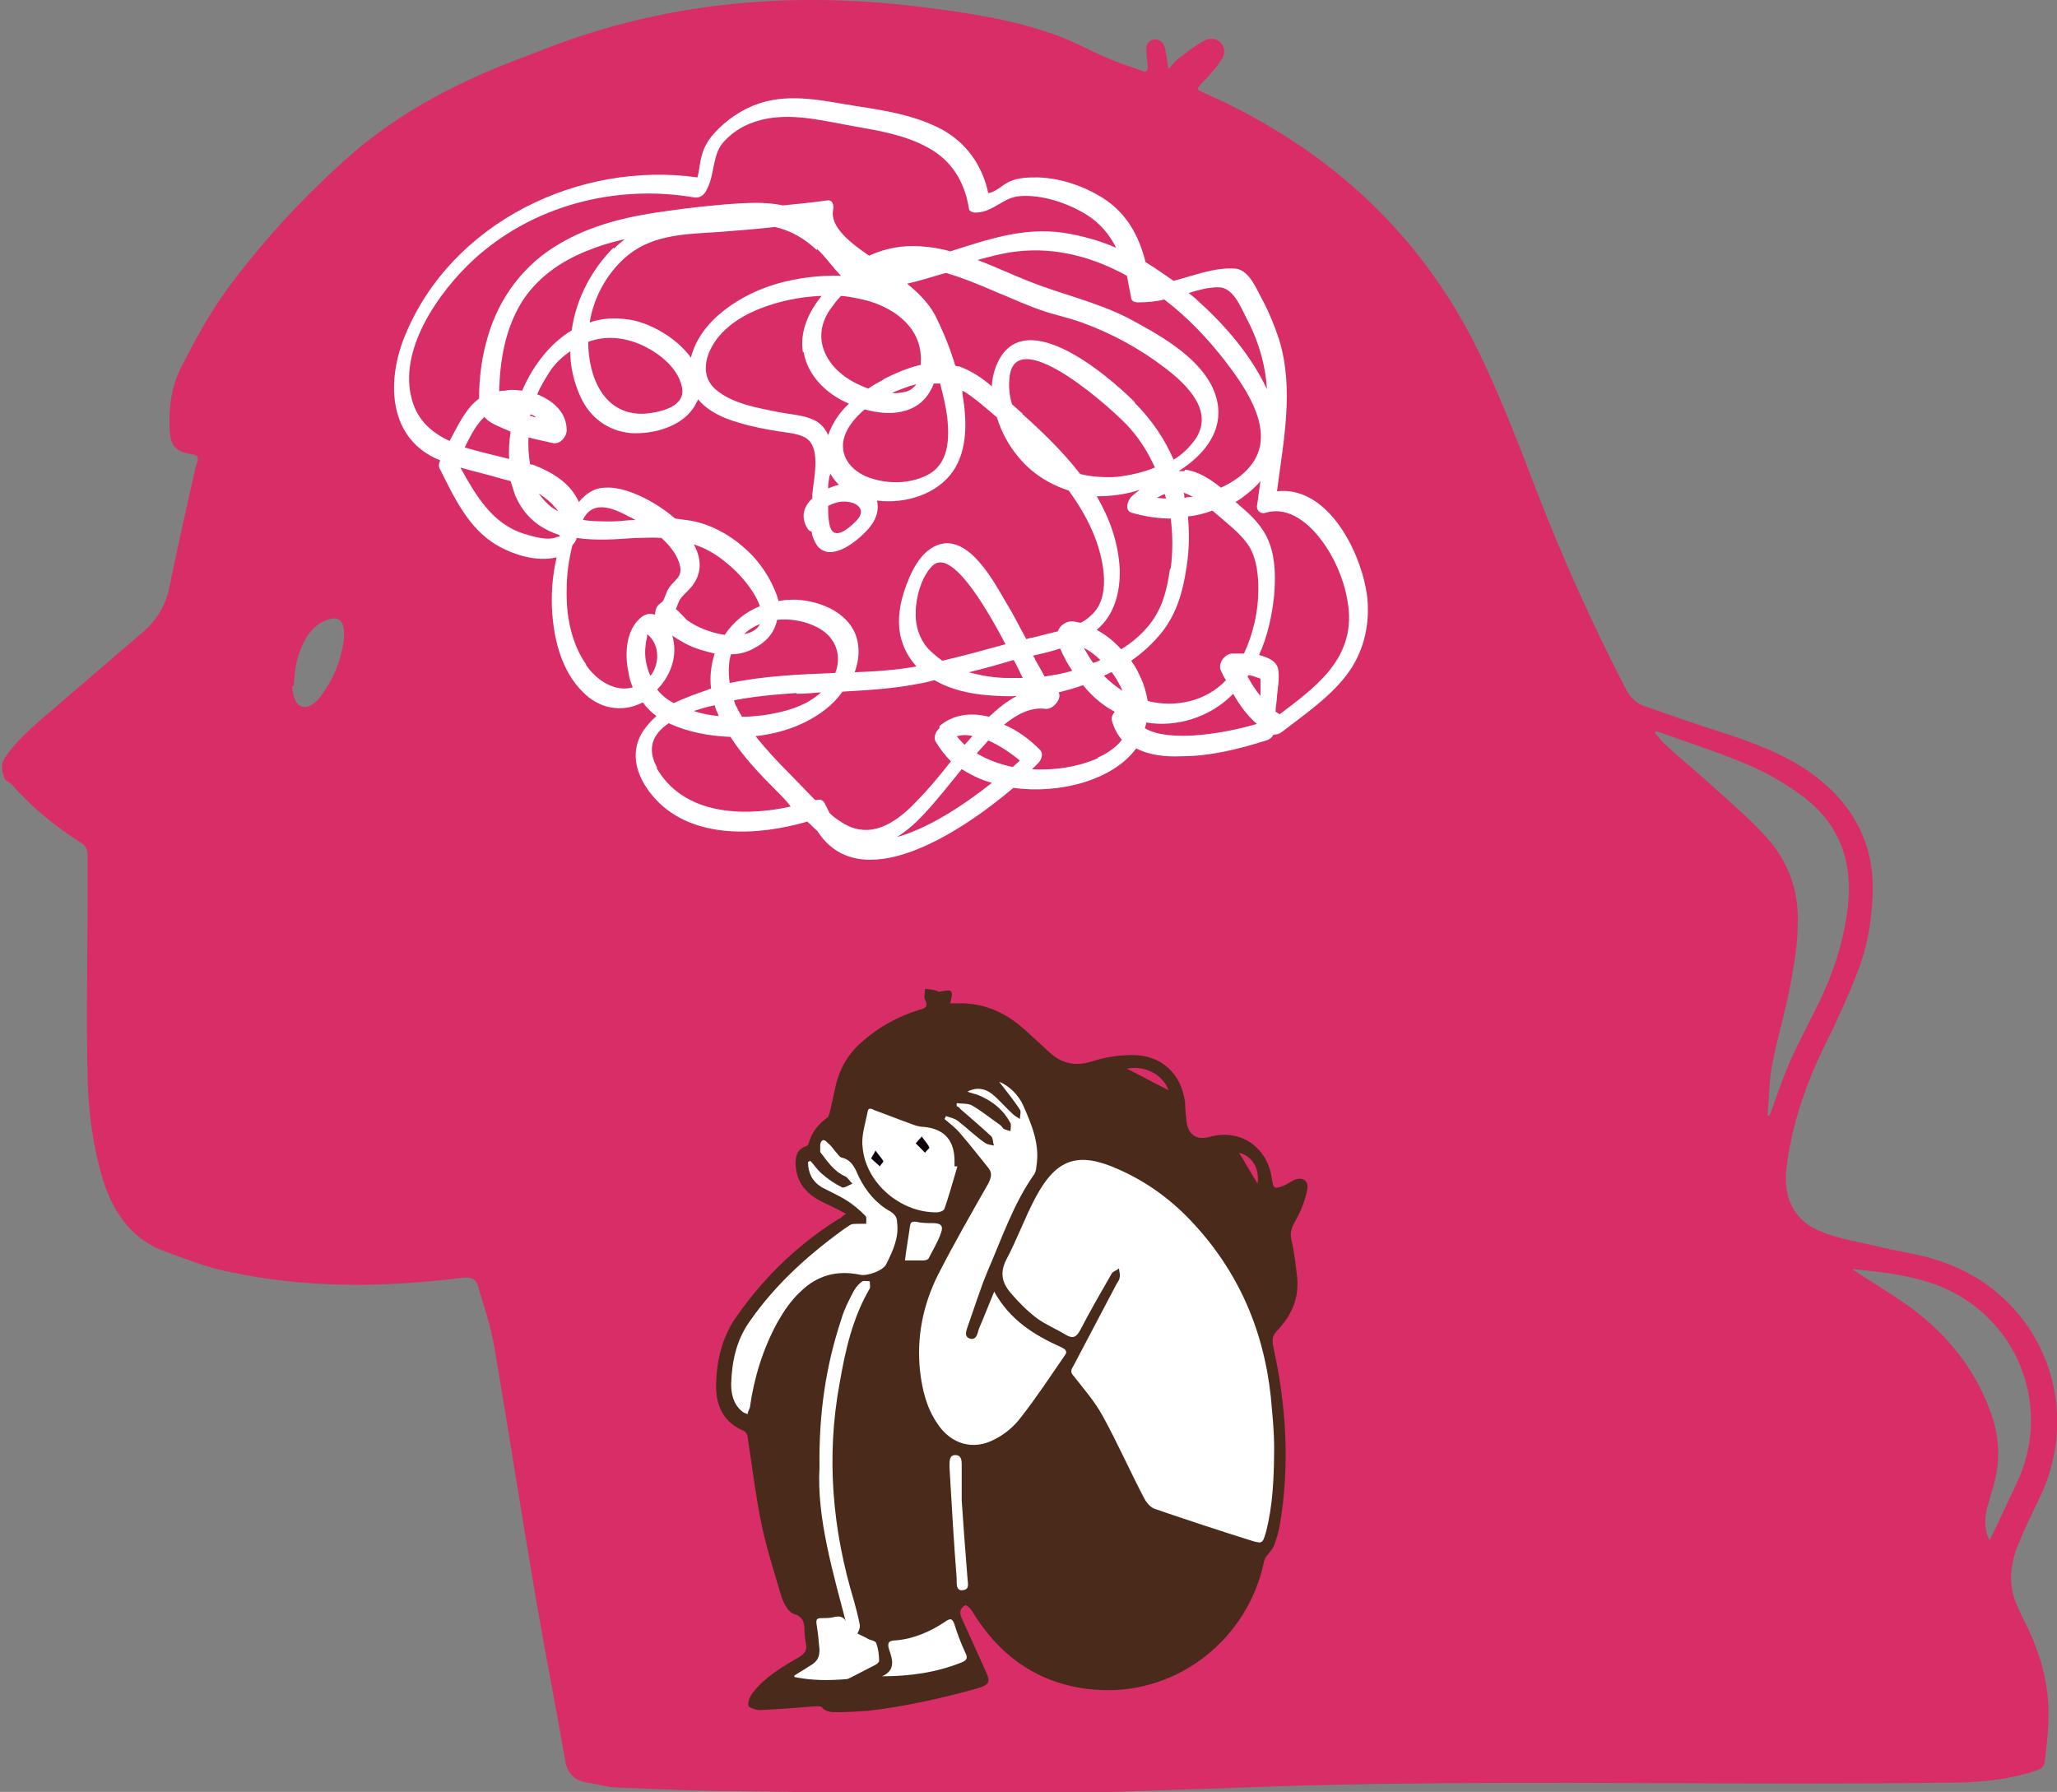 <?xml version="1.0" encoding="UTF-8"?>
<svg xmlns="http://www.w3.org/2000/svg" viewBox="0 0 286.4 249.5">
  <rect x="0" y="0" width="286.4" height="249.5" fill="#808080" stroke="none"/>
  <defs>
    <style>.d{fill:#12040e;}.e{fill:#fff;}.f{fill:#d82d67;}.g{fill:#4a2a1a;}</style>
  </defs>
  <g id="a"></g>
  <g id="b">
    <g id="c">
      <path class="f" d="M162.7,9.6c.5-.5,.8-1,1.2-1.3,1.2-.9,2.4-1.9,3.7-2.6,.7-.4,1.7-.5,2.4,.3,.7,.8,.5,1.7,0,2.4-.7,1.1-1.6,2.1-2.5,3-1,1.1-1,1,.3,1.6,17.5,7.8,30.8,20.1,38.9,37.7,2.7,5.8,5,11.8,7.3,17.8,3.6,9.3,7.7,18.4,12.3,27.3,.7,1.3,1.5,2.2,2.9,2.6,3.4,1.2,6.8,2.4,10.3,3.5,4.6,1.5,9.1,3.1,13,6,5.8,4.3,8.7,10.1,8.2,17.4-.2,3.4-.8,6.9-2.1,10.1-1.4,3.6-3,7.1-4.7,10.5-2.3,4.7-4,9.6-4.9,14.8-.1,.7-.2,1.4-.3,2.2-.4,4,1.2,7.2,4.9,8.6,2.7,1.1,5.7,1.5,8.5,2.2,2.5,.6,5,.9,7.4,1.7,14.2,4.3,20.9,19.7,14.5,33.1-1,2.1-2,4.1-2.9,6.3-1,2.4-1.5,5-.7,7.6,.4,1.2,1,2.4,1.6,3.6,2.1,4.2,3.4,8.7,3.2,13.5,0,1.9-.3,3.8-.5,5.7,0,.7-.5,1.1-1.1,1.3-3.6,1.2-7.2,1.6-10.9,1.7-29,.4-57.9-.3-86.9,.3-12.7,.3-25.3,.9-38,1.2-5.2,.1-10.3,0-15.5,0-9.9,0-19.7-.2-29.6-.3-5.5,0-11-.3-16.5-.5-1.5,0-3-.5-4.5-.7-1.7-.3-2.7-1.3-3-3-1.3-7.6-2.8-15.1-4.1-22.7-2-11.7-3.8-23.4-5.8-35.1-.5-2.8-1.4-5.5-2.2-8.2-.3-1.2-1-1.4-2.2-1.3-11,1.4-22,1.5-32.9-.9-2.9-.6-5.6-1.7-8.4-2.7-4.5-1.6-7.1-5.1-8.6-9.5-1.5-4.8-2.2-9.8-2.3-14.8-.2-8.4,0-16.7,0-25.1,0-2,0-4,0-6,0-.5-.3-1.2-.7-1.4-3.6-2.3-6.9-4.9-9.7-8.1-.3-.4-.9-.6-1.1-.9-.4-1-.7-1.9,0-3,1.4-2.1,3.2-3.7,5-5.3,4.7-4,9.4-8.1,14.1-12.1,2-1.7,3.3-3.8,3.8-6.4,1-4.9,2.1-9.8,3.2-14.7,.2-.9,.4-1.9,.7-2.8,.1-.5,.1-.8-.5-.9-2.7-.4-3.3-1.2-3.4-3.9-.1-3.1,.4-6.1,1.9-8.8,1.7-3.3,3.5-6.6,5.6-9.6,4.9-6.8,10.6-13,16.8-18.6,7.7-7,16.8-11.5,26.5-15C91.5,.4,109.4-1.3,127.7,.9c6.5,.8,12.9,1.7,19.1,3.9,2.5,.9,4.9,2.2,7.4,3.3,1.6,.7,3.3,1.2,4.9,1.8,.6,.2,.7-.1,.7-.6,0-.8-.2-1.5-.2-2.3,0-.8,.3-1.5,1.2-1.5,.8,0,1.2,.5,1.4,1.2,.2,.9,.3,1.8,.5,3Zm67.9,92.2c0,0-.1,.1-.2,.2,.5,.6,1,1.3,1.6,1.8,2.2,2,4.5,3.9,6.7,5.9,2.3,2.1,4.8,4.2,6.9,6.5,3.3,3.5,4.9,7.7,4.7,12.5,0,2.8-.5,5.6-1,8.3-.7,3.9-1.9,7.6-2.6,11.5-.4,2.2-.4,4.5-.6,6.8,0,0,.2,0,.3,0,.9-2.4,1.7-4.9,2.7-7.2,1.3-3,2.9-5.9,4.3-8.8,2-4.2,3.4-8.6,3.9-13.2,.7-6.3-1.3-11.5-6.4-15.3-2.3-1.7-4.9-3.2-7.5-4.3-4.2-1.8-8.6-3.2-12.8-4.7Zm27.4,75c2.3,1.5,4.6,2.9,6.8,4.4,5.6,3.8,9.8,8.7,12.2,15,1.4,3.6,1.6,7.2,.5,10.9-.3,.9-.5,1.8-.8,2.7-.5,1.8-.3,3.6,.3,4.7,1.3-2.6,2.5-5.3,3.8-8,5.1-10.8,0-23.4-11.2-27.6-3.8-1.4-7.7-1.8-11.7-2.2ZM40.7,95.5c0,.3,0,1,.3,1.7,.4,1.3,1.5,1.6,2.6,.8,.3-.2,.5-.4,.7-.6,2-2.5,3.2-5.3,3.6-8.5,0-.4,0-.8,0-1.2-.2-1.4-.9-1.9-2.3-1.4-1.5,.5-2.5,1.6-3.2,2.9-1,1.9-1.4,3.9-1.5,6.3Z"></path>
      <path class="e" d="M111.7,222.7s2.2,5.7,1.3,7c-.9,1.3-7.1,7.3-7.1,7.3,0,0,17.6,0,20.9-.5,3.3-.5,9.9-3.7,9.9-3.7l-5.1-11.2s13.2-7.7,13.7-7.9,30.7,2.7,30.7,2.7c0,0,3.5-6.4,2.4-15.9-1.1-9.5-6.6-32.2-6.6-32.2,0,0-25.3-19.8-26.5-20.5s-17.9-2.4-17.9-2.4l-11,11.5-2.2,1.1-.4,2.2-1.5,.5s-2,2.4,0,4.4c2,2,5.5,3.8,5.5,3.8l.7,1.6s-6.2,3.2-11.2,9.2c-4.9,6-7.1,11.3-6.4,14.1,.7,2.7,2.8,5.1,2.8,5.1,0,0,6.5,8.6,6.7,9.7,.2,1.1,1.3,13.9,1.3,13.9Z"></path>
      <path class="g" d="M117.8,169c-1.3-.7-2.4-1.2-3.6-1.8-1.9-1-3.2-2.5-3.4-4.7-.1-1.2,0-2.4,1.4-2.9,.2,0,.4-.3,.4-.4,.4-1.6,1.4-2.7,2.6-3.6,.2-.1,.2-.4,.3-.6,.3-1.3,.6-2.6,.9-4,.6-2.5,1.9-4.5,3.8-6.1,2.3-2,4.9-3.4,7.8-4.3,.8-.2,1.3-.4,.8-1.4-.2-.4,0-1,0-1.5,.5,0,1,.1,1.4,.2,.2,0,.4,.2,.6,.2,1.8-.4,2-.3,1.5,1.6,.3,0,.7,0,1,0,3.6-.1,6.6,1.2,9.3,3.6,1.2,1.1,2.4,2.2,3.6,3.3,1.7,1.5,3.5,1.9,5.8,1.2,1.8-.6,3.8-.9,5.7-.9,4,0,6.8,2.6,7.3,6.6,0,.9,.1,1.7,.2,2.6,.2,1.9,1.4,2.7,3.2,2.2,4.3-1.2,8.1,1.4,8.7,5.9,.2,1.3,.3,1.4,1.6,.9,.5-.2,.9-.5,1.3-.7,1.3-.7,2.3,0,2,1.3-.3,1.5-.9,3-1.7,4.4-.5,.9-.7,1.5-.5,2.5,.4,1.7,.6,3.5,.8,5.2,.3,3-.8,5.4-2.8,7.5-.7,.7-.7,1.4-.5,2.3,1.8,8.2,2.3,16.4,.9,24.7-.2,1.1-.5,2.1-.9,3.1-.2,.4-.6,.8-.9,1.2-.2,.2-.3,.5-.4,.8-2.2,10.7-11.9,18.5-22.9,17.9-7.8-.4-13.7-4.3-17.7-10.9-.2-.4-.9-1-1-.9-.7,.4-.9,1-.5,1.8,1.1,2.4,2.2,4.9,3.3,7.3,.8,1.7,.5,2-1.2,2.5-5,1.4-10,2.5-15.1,3.1-1.4,.1-2.9,.2-4.3,.2-.8,0-1.6,0-2.2-.7-.2-.2-.8-.1-1.2-.1-2.5,.2-4.9,.4-7.4,.5-.5,0-1.5-.3-1.6-.6-.1-.5,.2-1.3,.6-1.8,1.7-2.2,4.1-3.6,6.5-5,.8-.5,1.1-1,.9-1.9-.1-.6-.2-1.3-.2-1.9,0-1-.2-1.8-1.5-2.2-.8-.3-1.4-1.5-1.7-2.4-1-3.4-2.1-6.8-2.8-10.2-.8-4-1.3-8-1.9-12,0-.3-.3-.8-.6-.9-2.6-1.1-3.7-3.2-3.8-5.9,0-3.7,.8-7.2,3-10.2,3.8-5.4,8.5-9.9,14.1-13.4,.2,0,.3-.2,.7-.5Zm59.6,32.3c0-1-.1-3-.3-5-.7-9.8-4.1-18.5-10.8-25.8-3-3.3-6.5-5.9-10.6-7.7-5.6-2.5-8.6-1.5-11.5,3.9-1.5,2.8-2.6,5.9-4.1,8.7-.9,1.8-.6,3.2,.6,4.6,1.1,1.3,2.3,2.5,3.6,3.5,1.2,.9,2.7,1.5,4,2.3,1,.6,1.5,.5,2.1-.6,1.4-2.7,2.9-5.3,4.4-7.9,.2-.3,.7-.4,1-.7,0,.4,.2,.8,.1,1.2,0,.3-.2,.6-.4,.9-2,3.8-4,7.6-6,11.4-.3,.5-.6,.9,0,1.5,1.4,1.8,2.9,3.5,4,5.5,2.1,3.8,3.8,7.7,5.8,11.5,.3,.6,.9,1.3,1.5,1.5,4.4,1.5,8.9,3,13.4,4.4,1.6,.5,1.6,.4,2.1-1.3,.9-3.6,1.1-7.3,1.1-12Zm-39-21.4c-.8,1.9-1.4,3.5-2.1,5.1-.2,.6-.3,1.6-1.2,1.4-1-.3-.5-1.2-.3-1.9,.9-2.5,1.7-5.1,2.7-7.5,2-4.6,3.6-9.4,6.5-13.5,.2-.3,.3-.8,.3-1.1,.5-3-.6-5.7-1.8-8.4-.7-1.6-2-2.8-3.4-3.4,.9,1.2,2,2.5,2.9,3.9,.2,.3,0,.9,0,1.3-.3-.2-.7-.4-1-.7-1-.9-1.9-2-2.9-2.8-.9-.7-2.1-1-3.4-.3,.6,.2,.9,.3,1.3,.4,2.1,.8,3.7,2.1,4.7,4,.1,.3,0,.7,0,1.1-.3-.1-.7-.2-.9-.3-.2-.1-.3-.4-.6-.6-1.3-.9-2.5-1.9-3.9-2.7-.6-.3-1.4-.2-2.1-.3,0,.3,0,.4,0,.4,.2,.1,.4,.2,.5,.4,1.5,1.3,2.9,2.5,4.3,3.8,.3,.3,.2,.8,.4,1.3-.4-.1-.9-.1-1.3-.4-1.3-.9-2.4-2-3.7-3-.5-.4-1.1-.5-1.7-.7,0,.1-.1,.2-.2,.4,.7,.6,1.5,1.2,2.1,1.9,1.4,1.6,2.7,3.3,4,4.9,.6,.7,.4,1.4,0,2.2-2.4,4.2-4.8,8.4-7,12.7-2.1,4.2-3,8.7-2.5,13.4,.3,2.6,.9,5.1,2.4,7.3,1.9,2.9,5,3.8,8,2.2,1.4-.7,2.7-1.8,3.6-3,2.2-2.8,4.1-5.7,6.1-8.6,.5-.6,.2-.9-.4-1.2-3.8-1.7-7.2-3.8-9.4-7.8Zm-25.5-18.3c-.1,0-.2,.1-.4,.2,0,1.5,.6,2.7,1.9,3.5,1.1,.6,2.3,1.1,3.4,1.8,1,.6,1.9,1.4,2.7,2.2,.2,.2,.1,.7,.1,1.1-.3,0-.7,0-1,0-.4,0-.9,0-1.2,.1-5.4,3.8-10.3,8.1-14.1,13.6-1.8,2.6-2.4,5.5-2.5,8.6,0,1.4,.3,2.8,1.5,3.8,.2,.2,.5,.3,.8,.4,0-.3,.2-.6,.3-.9,.6-4.2,1.8-8.1,3.8-11.8,.9-1.6,1.9-3.1,3.2-4.3,2.3-2.3,5.1-3.1,8.4-2.4,1,.2,3.2-.6,3.6-1.5,.9-1.8,1.8-3.7,1.5-5.8,0-.7-.3-1.1-.9-1.5-2-1.1-3.4-2.8-4.4-4.8-.5-1.1-.9-2.3-2.3-2.7-.4,0-.7-.6-1.1-1-.3-.4-.6-.8-1-1.1-.5-.6-.9-.4-1,.3,0,.3,0,.8,0,1,1,1.3,1.9,2.7,3.5,3.4,.4,.2,.6,.7,1,1-.5,.2-1.2,.7-1.5,.5-1-.5-1.9-1.1-2.8-1.9-.6-.5-1.1-1.3-1.7-1.9Zm20.3,.8c-.1,0-.2,0-.3,0,0-.2,0-.5,0-.7,0-2.6-1.1-4.5-4.3-4.8-.6,0-1.2-.2-1.7-.4-1.7-.6-3.4-1.3-5.1-1.9-.4-.2-.9-.5-1,.2-.3,1.6-.9,3.3-.7,4.9,.4,5,5.3,9.2,10.4,9.1,.3,0,.9-.2,1-.5,.7-2,1.2-3.9,1.8-5.9Zm-22.6,70.7v.4c2.4,.5,4.8,.5,7.2,.3,.2,0,.4-.1,.6-.2,1.2-.6,2.3-1.2,3.5-1.8,.2-.1,.5-.4,.5-.5,0-.9-.1-1.7-.4-2.5-.1-.4-.9-.4-1.3-.7-.9-.5-2.2-.9-2.6-1.7-.5-1.3-1-1.5-2.2-1.2-.5,.1-1,.1-1.5,.1-.7,0-.8,.2-.7,.9,.2,1.2,.3,2.3,.4,3.5,0,1-.3,1.6-1.1,2.1-.8,.5-1.6,1-2.4,1.5Zm12.2,.3c3.8,0,7.5-.5,11-1.9,.8-.3,1-.6,.6-1.4-.6-1.3-1.1-2.6-1.5-3.9-.3-.9-.6-.9-1.3-.4-2.1,1.4-4.4,2.4-6.9,2.6-1,0-1.2,.4-.9,1.3,.5,1.4,.9,2.9-1,3.7Zm3.2-57.9c.8,0,1.7,0,2.6,0,.2,0,.6-.1,.7-.3,.6-1.2,1.3-2.3,1.7-3.5,.4-1,0-1.4-1.1-1.4-.8,0-1.6,0-2.4-.2-.5,0-.7,0-.8,.6-.2,1.5-.5,3.1-.7,4.8Zm30.9-26.7c1.9,1,3.9,2,5.8,3-.8-2.2-3.3-3.5-5.8-3Zm18.2,16c.3-2.3-.9-3.9-2.6-4.3,.9,1.4,1.7,2.9,2.6,4.3Z"></path>
      <g>
        <path class="e" d="M120.1,178.4c-.5,.3-.9,.8-1.2,1.3-.7,1.3-1.4,2.7-1.8,4.1-2.1,6.4-3.1,12.9-3,20.5-.4,7.1,1.9,14.7,3.9,22.4,.2,.6,.6,1.2,1.2,.9,.3-.2,.6-1,.5-1.4-.2-1.1-.5-2.2-.8-3.3-3-9.9-3.9-20-2-30.3,.8-4.6,1.8-9.1,4.2-13.2,.1-.2,0-.6,0-1-.3,0-.8-.1-1,0Z"></path>
        <path class="e" d="M134.7,219.7c-.3-3.8-.6-7.7-.8-10.8,0-2.1,0-3.5,0-4.9,0-.6,0-1.4-.9-1.4-.8,0-.8,.8-.8,1.4,0,0,0,.2,0,.3,.3,5.2,.6,10.4,1,15.5,0,.7-.1,1.8,.9,1.6,1-.1,.6-1.1,.6-1.8Z"></path>
      </g>
      <path class="d" d="M128.3,158.2c.5,.7,.9,1.1,1.1,1.6,0,.1-.4,.4-.6,.7-.4-.4-.9-.9-1.3-1.3,0,0,.4-.5,.8-.9Z"></path>
      <path class="d" d="M121.9,160.2c.5,.7,.9,1.1,1.1,1.5,0,.1-.4,.5-.5,.7-.4-.4-.8-.7-1.2-1.1,0-.1,.3-.5,.6-1.1Z"></path>
      <path class="e" d="M190.4,83.5c-.6-6.1-5.3-15.9-12.6-15.1,.9-7,2.4-14.2,.3-21.1-.6-1.8-1.3-3.6-2.2-5.3-.9-1.6-1.9-4.4-3.9-4.6-3-.2-5.8,1-8.6,1.7-1.3-.9-2.6-1.8-3.9-2.6-.9-3.6-2.6-6.8-5.9-8.9-2.7-1.7-5.9-2.8-9.1-2.9-1.3,0-2.7,0-4,.6-1,.5-1.8,1.4-2.9,1.6-.8-3.8-3-7-6.5-8.9-3.6-1.9-7.7-2.6-11.7-3.2-4.5-.7-9.2-1.9-13.7-.4-2.4,.8-4.6,2.3-6.3,4.2-.8,.9-1.4,1.9-1.7,3.1-.3,1-.3,2-.6,3-16.4-2.3-34.2,6.2-40.7,22-2.5,6-2.5,13.9,4.2,17.1,.2,.1,.5,.2,.7,.3-.2,.4-.3,.9,0,1.3,1.9,3.8,3.9,8.1,7.7,10.4,2.3,1.4,5.7,2.5,8.5,1.8-.6,2.6-.8,5.2-.6,7.9,.3,3.9,1.4,8,4.2,10.8,2.3,2.4,5.5,3,8.4,1.5,.5,.7,1.2,1.4,1.9,1.9-.7,.6-1.3,1.3-1.8,2-2.2,3.3-.8,6.9,1.7,9.6,5.2,5.6,14.2,5.1,21.1,3.1,.5,.4,.9,.9,1.4,1.3,5.9,9.2,19.5,.6,27.3-6,6.5,.9,13.9-1.1,17.1-5.5,1.9,1,4.2,1.2,6.3,1.1,4,0,8-1,11.8-2.2,.4-.1,.8-.4,1-.8,.4,0,.8-.1,1.2-.4,3.1-2.4,6.5-4.7,8.9-7.8,2.4-3.1,3.3-6.8,3-10.6Zm-20.3-11.3c1.4,1.2,2.9,2.4,3.9,4,1,1.8,1.2,3.9,1.2,5.9,0,3-.7,6.1-2,8.9-.6,0-1.2,0-1.7,0-1,.1-2,1.4-1.5,2.4,.2,.4,.4,.9,.7,1.3-2.7,2.9-7,3.9-10.9,2.9-.2-1.1-.5-2.3-1.1-3.5-.3-.7-.7-1.4-1.2-2.1,1.6-1.1,3.1-2.5,4.3-4,2.1-2.7,2.9-5.7,3.4-9,.4-2.4,.4-4.8,.2-7.1,1.2-.1,2.3-.4,3.4-.8,.4,.3,.8,.7,1.2,1Zm5.4,22.3c0,.8,0,1.6,0,2.4-.7-.8-1.3-1.8-1.8-2.7,0,0,.1-.2,.2-.2,.5,.1,1.1,.3,1.6,.5Zm-34.5,12.3c-1.8-.4-3.5-1-5-1.9,.5-.6,1.1-1.2,1.6-1.8,1.6,.7,3.2,1.8,4.4,2.8-.3,.3-.7,.6-1,.9Zm-7.7-4.3c.7-.2,1.4-.2,2.1,0-.4,.4-.7,.8-1.1,1.2-.4-.4-.7-.7-1.1-1.2Zm-2.5-1.1c-.5,.4-.9,1.3-.5,1.9,.6,1,1.3,1.9,2.1,2.7-1.7,2.2-3.5,4.3-5.5,6.3-2.9,2.8-6.3,4.6-10,2-.5-.3-1-.7-1.4-1.1-.2-.4-.4-.8-.6-1.2-.2-.5-.6-.8-1.2-.6,0,0-.1,0-.2,0-1.2-1.2-2.3-2.4-3.4-3.5-1.7-1.7-3.4-3.5-4.9-5.4,3.6-.4,7-1.6,9.7-3.7,.9-.7,1.7-1.5,2.4-2.5,3.5-.2,7.1-.4,10.6-1.1,.7-.1,1.5-.3,2.2-.5,2.2,1.3,4.9,1.9,7.4,2.1,1.3,.1,2.7,.2,4.1,.1-1.4,.7-2.7,1.8-3.9,2.9-2.4-.6-4.9-.4-6.9,1.3Zm-40.2-7.2c-.1-.2-.2-.5-.3-.7-.4-1.2-.6-2.4-.4-3.7,0-.5,.2-.9,.2-1.3,0,0,0-.2,0-.2,1.8,1.4,1.8,4.2,.4,5.9Zm72.3-15c-.4,2.8-1,5.4-2.8,7.7-1.1,1.4-2.5,2.6-4,3.5-1-1.1-2.1-2-3.4-2.7,2.5-2.1,3.3-5.3,3.2-8.5-.2-3.7-1.4-7-3.2-10.1,1.8,0,3.9-.2,6-.9-.4,.3-.8,.6-1.1,.9-.6,.5-1.1,2,0,2.3,1.7,.5,3.6,.8,5.4,.8,.3,2.3,.3,4.6,0,7Zm-20.5-21.6c-.5-.4-1-.9-1.5-1.3-.4-1.4-.5-2.7-.3-4.1,1.2-7.1,14.7,5.1,16.7,7.4,1.5,1.7,2.6,3.5,3.5,5.5-1.7,.7-3.6,1.1-5.3,1.3-1.7,.1-3.5,0-5.1-.4-2.4-3.1-5.3-5.9-8.1-8.4Zm20,11.8c-.4,0-.8,0-1.3-.1,.4-.2,.7-.4,1.1-.5,0,.2,.1,.4,.2,.7Zm-4.4-13.4c-3.9-3.9-16.2-14.4-19.5-4.5-.2,.7-.4,1.5-.4,2.3-1.4-1.2-2.9-2.2-4.6-2.8-.2,0-.3,0-.5-.1-.7-2.4-1.7-4.8-2.8-7-.9-1.7-2.3-3.1-3.9-4.4,1.8-.4,3.6-1,5.4-1.5,2.4,.7,4.8,1.7,7.1,2.7,2,.8,3.9,1.7,5.9,2.4,1.9,.7,4,1.1,5.9,1.8,4.2,1.5,8.2,3.7,11.7,6.4,3,2.3,6.8,6,4.1,9.9-.8,1.1-1.8,2.1-3,2.8-1.2-2.8-3-5.5-5.4-7.9Zm-26.1,2.2c.3,3,.2,6.5-2.9,8-2.4,1.2-5.5,1.2-8,.3-2.5-.9-4.3-3.1-3.4-5.8,.5-1.4,1.5-2.6,2.8-3.7,3.5,1,7.4,.7,9.2-2.7,.2-.3,.3-.6,.4-.9,.3,0,.6,0,.9,0,.4,1.6,.8,3.2,1,4.8Zm-8.8-5.4c-.7,.4-1.5,.8-2.2,1.3-.3-.1-.6-.2-1-.4-4.3-1.8-7.3-6.1-4.4-10.5,.5-.7,1-1.4,1.6-2,1.3,.1,2.6,.4,3.8,.7,4.1,1.2,7.6,4.1,7.3,8.6,0,0,0,.2,0,.3-1.8,.4-3.6,1.2-5.2,2Zm4.4,.8c-.4,.5-.9,.9-1.7,1-.5,.1-1.1,.2-1.6,.1,.9-.4,1.8-.7,2.6-1,.2,0,.5-.1,.7-.2Zm-15.6-4.6c.4,2.6,2.2,4.8,4.4,6.2,.6,.4,1.2,.7,1.9,1-1.3,1.2-2.3,2.7-2.9,4.4-.1-.3-.3-.6-.5-.9-1.3-1.9-4.3-1.9-6.3-2.3-3-.6-6.7-1.2-9-3.3-2.3-2.2-1-5.5,.8-7.5,1.5-1.7,3.6-2.9,5.7-3.7,2.6-1,5.5-1.6,8.4-1.7-1.8,2.2-3.1,5-2.6,7.9Zm3.7,17.2c0,0,0-.2,0-.3,.3,.6,.7,1.1,1.2,1.6-.5,.1-1,.3-1.5,.5,0-.6,.1-1.2,.2-1.8Zm-.4,4.3c.9-.5,1.9-.8,3-.6,1.3,.2,2.2,1.1,1.3,2.3-.5,.6-2.2,2.3-3.2,2-.7-.2-.8-1.1-.9-1.7-.1-.7-.1-1.4-.1-2.1Zm-1.4-35.8c1.2,1.1,2.1,2.5,3.3,3.7-3-.1-6.1,.3-8.9,1.1-4.9,1.4-10.7,5-12,10.3-2-2.8-5.8-4.9-8.6-5.3-2-.3-3.8-.2-5.5,.4,.6-3.7,2.6-7.2,5.5-9.5,3.6-2.8,8.1-2.8,12.5-3.1,2.6-.2,5.2-.4,7.8-.7,2.2,.5,4.1,1.6,5.8,3.2Zm-24.1,13.5c2.2,1.1,4.6,3,5.2,5.5,.8,2.9-2.9,3.7-5.1,3.9-5.7,.3-7.9-5.1-7.9-10,2.4-.9,5.1-.7,7.8,.6Zm-4.3-13.7c-3,3-5.2,7.1-5.8,11.5-3,1.8-5.4,4.9-6.9,8.4-.8-.1-1.7-.2-2.4,0-.3,0-.6,0-.8,.1,.1-4.2,.8-8.5,3-12.2,2.1-3.5,5.5-5.9,9.3-7.4,1.7-.7,3.4-1.2,5.2-1.6-.5,.4-1,.8-1.5,1.3Zm-11.5,23.2c.3,.1,.5,.2,.7,.4-.3,0-.5-.2-.8-.2,0,0,0,0,0-.1Zm-6.5,.3c.7,.9,1.9,1.3,3,1.8,.2,.1,.5,.2,.7,.3-.2,1.3-.3,2.6-.2,3.8-2-.5-4.2-1-6.2-1.6,.8-1.6,1.6-3.2,2.7-4.2Zm5.9,2.8c1.2,.4,2.5,.6,3.7,.9,1,.2,1.9-.9,1.9-1.8,0-2.5-1.9-4.1-4.1-5,.5-1.2,1.2-2.3,1.9-3.4,.8-1.1,1.7-1.9,2.7-2.6,0,2.2,.5,4.3,1.4,6.3,1.3,2.9,3.8,4.8,7,5.1,3.2,.2,7.3-.9,9-3.9,.1-.3,.3-.5,.4-.8,1.3,1.6,3.4,2.6,5.5,3.2,1.9,.6,4,1,6,1.3,1.2,.2,3,.3,3.9,1.2,1.6,1.6,.7,5.4,.5,7.5,0,.2,0,.4,0,.6-1.2,1.1-1.7,2.6-.6,4.3,.2,.2,.3,.3,.5,.3,.1,.8,.4,1.4,.8,2,2,2.5,6-1,7.3-2.6,1-1.2,1.3-2.6,1-3.7,4,.5,8.4-.9,10.6-4.1,2.1-3.1,1.9-7.2,1.3-10.8,0-.1,0-.3,0-.4,.8,.4,1.5,1,2.3,1.6,.8,.7,1.7,1.4,2.5,2.1,.6,2,1.6,3.8,2.8,5.3,1.9,2.4,4.4,4,7.2,4.9,1.6,2.2,3,4.6,3.9,7.2,1,2.9,1.9,7.6-.6,10-.5,.5-1,.9-1.6,1.2-.4,0-.8-.2-1.3-.2-.7,0-1.7,.6-1.9,1.4-1.2,.3-2.5,.6-3.6,.9-.3,0-.5,.1-.8,.2-.9-1.6-1.7-3.3-2.7-4.9-1.7-2.9-5.3-9.9-9.7-8.2-2.5,1-3.8,4-4.6,6.4-.8,2.4-1.1,5.2-.1,7.6,.4,1.1,1.1,2.1,1.8,2.9-2.9,.5-5.7,.7-8.6,.8,.5-1.4,.7-2.8,.4-4.3-.8-3.8-4.9-5.6-8.5-5.8-.8,0-1.7,0-2.5,.2-.6-2.3-2.1-4.7-3.6-6.3-2.3-2.4-5.3-4.3-8.6-4.9-.7-.1-1.5-.2-2.2-.3-3-2.6-7.1-4.5-9.7-4.3-1.6,0-2.8,.9-3.7,2-1.2-2.7-3.8-4.2-6.4-5.2-.1,0-.3,0-.4-.1-.2-1.2-.3-2.5-.2-3.8Zm55.9,29.5c-1.2-1.4-1.8-3.2-1.7-5.1,0-2,.8-4.9,2.3-6.4,2.5-2.5,7.1,5,10.2,10.9-2.9,.8-5.8,1.6-8.8,2.3-.7-.5-1.4-1.1-2-1.7Zm12,1.7c.5,.9,.9,1.8,1.2,2.4-.7,0-1.3,0-2,0-1.8,0-3.7-.3-5.5-.8,2.1-.5,4.2-1.1,6.2-1.7Zm-63.8-21.3c0,.1,.2,.3,.3,.5-.3-.2-.5-.3-.8-.5-.8-.6-1.4-1.3-1.9-2,.9,.6,1.7,1.2,2.4,2.1Zm3.8,1.6c1.4-2.8,4.3-1.5,6.5-.3,.3,.1,.5,.3,.8,.4-1.1,0-2.2,.2-3.2,.2-1.4,0-2.8,0-4.1-.2,0,0,0,0,0,0Zm15,9.5c1.6-1.9,1.5-4,.4-6,1.6,.5,3.2,1.4,4.7,2.7,1.5,1.2,3.7,3.6,4.5,5.9-2,.8-3.7,2.2-4.9,4-1.9-.3-3.8-1-5.3-2.1-.3-.3-1-1.1-1.5-1.5,.2-.4,.3-.8,.5-1.2,.4-.7,1-1.1,1.5-1.7Zm9.6,5.1c-.4,.8-1.2,1.2-2.2,1.4,.6-.6,1.4-1.1,2.2-1.4Zm-4,4.2c1.1,0,2.3-.3,3.3-.9,1.9-1,2.8-2.4,3.1-3.9,2-.2,4,.2,5.7,1.1,2.6,1.4,3.3,4,2.4,6.3-5,.2-9.9,.4-14.7,1.4-.2-1.4-.2-2.8,.2-4.1Zm9.1,5.5c1.1,0,2.3-.1,3.4-.2-2.1,2-5.3,2.8-8.1,3.2-.9,.1-1.9,.2-2.9,.2-.2-.4-.5-.8-.7-1.3-.2-.3-.3-.6-.4-1,3.7-.7,7.2-.9,8.7-1Zm-10.9,2.9c0,0,0,.1,.1,.2-1.2-.1-2.3-.3-3.5-.7,.9-.3,1.9-.6,2.9-.8,.1,.4,.3,.9,.5,1.3Zm45.4-5.4c-.5-.9-1-1.8-1.3-2.3,0-.2-.2-.4-.3-.5,1.3-.3,2.6-.6,3.8-1,.5,1.1,1,2.1,1.7,3.1-1.3,.4-2.6,.6-3.9,.8Zm5.5-3.9c.8,.4,1.6,1,2.3,1.7-.3,.2-.7,.3-1,.4-.5-.7-.9-1.4-1.3-2.1Zm3.9,3.4c.6,.8,1.1,1.7,1.5,2.6-.9-.6-1.8-1.3-2.6-2.1,.3-.2,.7-.3,1-.5Zm10.1-24.3c0-.2,0-.5-.1-.7,.4,.1,.9,.4,1.3,.6-.4,0-.8,0-1.1,.1Zm0-3.7c-.3,0-.5,0-.8,0,4.3-2.7,7.1-6.9,4.6-11.9-2.2-4.3-7.5-7.2-11.6-9.4-4.5-2.3-9.3-3.3-14-5.2-2.3-.9-4.6-2-7-2.9,1.8-.5,3.7-1,5.6-1.2,5.3-.6,10.5,.8,15.2,3.4,.2,1,.4,2.1,.6,3.1,0,.4,.5,.6,.9,.6,1.3,0,2.5-.1,3.7-.4,3.3,2.5,6.2,5.6,8.5,8.6,3,3.9,7.3,10.1,3.4,14.7-1.1,1.3-2.5,2.2-4,2.9-1.5-1.2-3.2-2.3-5-2.5Zm4.6-25.6c2.2-.1,3.2,2.7,4.1,4.4,.9,1.7,1.6,3.5,2.1,5.4,.4,1.5,.6,2.9,.7,4.4-2.2-4.7-5.8-8.9-9.6-12.3-.4-.4-.9-.8-1.3-1.1,1.3-.4,2.7-.8,4.1-.8Zm-112.1,15.8c-2.1-7,3.7-15.2,8.6-19.7,8.2-7.5,19.8-10.5,30.7-8.6,.8,.1,1.4-.4,1.7-1.1,1.2-2.2,.7-5,2.5-6.8,1.6-1.7,3.7-2.7,6-3.1,4-.7,8.1,.4,12.1,1.1,3.4,.6,7,1.2,10.1,2.9,3.4,1.8,5.2,4.8,5.8,8.5,0,.4,.5,.6,.9,.6,2.5,0,3.9-2.2,6.3-2.3,3.1-.2,6.6,1,9.2,2.6,1.9,1.2,3.2,2.8,4.1,4.6-2.3-1-4.8-1.7-7.4-2.1-5.6-.8-10.6,1-15.7,2.6-1.3-.4-2.7-.6-4.1-.7-2.6-.2-5,.3-7.2,1.3-2.3-1.6-5.5-3.9-5-6.4,.1-.5,0-1.4-.8-1.3-2.1,.3-4.1,.5-6.2,.7-1.9-.4-3.8-.4-5.7-.3-3.5,.2-7.1,.6-10.6,1.1-5.2,.7-10.4,1.9-14.9,4.6-4.8,2.8-8.2,7.3-9.8,12.6-.9,2.9-1.3,5.9-1.3,8.9-1.9,1.4-2.9,3.7-4.1,5.9-2.4-1.1-4.4-2.8-5.2-5.6Zm20.3,18.9c-1.3,.7-3.5,0-4.8-.4-4.4-1.4-6.7-5.4-8.8-9.2,1.7,.5,3.5,.9,5.2,1.4,.6,.2,1.2,.3,1.8,.5,.2,.6,.4,1.3,.6,1.9,1.3,3.1,3.5,4.7,6.2,5.6,0,0,0,.1,0,.2,0,0-.1,0-.2,.1Zm3.9,17.8c-2.1-3-2.8-6.9-2.7-10.5,0-2,.3-4.1,.8-6.1,.3-.3,.5-.6,.6-1,2.6,.4,5.5,.2,8.2,0,1.2,0,2.4-.1,3.6,0,1.3,1.2,2.3,2.5,2.6,4,.3,1.6-1,1.9-1.7,3.2-.3,.5-.4,1.1-.7,1.6,0,0-.6,.5-.7,.6-.3,.4-.4,.9-.4,1.3-.8-.3-1.6-.1-2.4,.8-1.7,1.8-1.8,4.9-1.3,7.2,.1,.7,.3,1.4,.6,2.1-2.4,.7-5-.9-6.5-3.1Zm10,3.4c1.9-2,2.8-4.8,2-7.4,.7,.5,1.5,.9,2,1.2,1.2,.6,2.6,1,3.9,1.3-.5,1.6-.7,3.2-.5,4.9-.2,0-.4,.1-.6,.2-1.5,.5-3.1,1.1-4.6,1.8-.9-.5-1.7-1.1-2.3-1.9Zm-.1,11c-1.5-2.7-.6-4.7,1.6-6.2,2.6,1.2,5.6,1.8,8.6,1.9,1.8,2.8,4.1,5.2,6.4,7.5,.7,.7,1.4,1.4,2,2.2-6.8,1.5-15,1.1-18.7-5.4Zm33.3,9.7c1.3-.8,2.6-1.9,3.7-3.1,1.9-2,3.6-4.2,5.4-6.4,1.3,.8,2.7,1.5,4.2,1.9-3.9,3.1-8.9,6.4-13.4,7.6Zm28.2-11.1c-2.6,1.2-6,1.8-9.3,1.6,.2-.2,.5-.5,.7-.7,.6-.5,1-1.5,.3-2.1-1.3-1.3-3-2.6-4.9-3.4,1.6-1.3,3.6-2.5,5.8-2.2,1,.1,2.3-1.4,1.8-2.3,1.2-.3,2.3-.6,3.4-1,1.2,1.5,2.7,2.8,4.4,3.7-.3,.4-.5,.8-.4,1.2,.3,1.1,.8,2,1.4,2.7-.8,1.1-2.2,2-3.4,2.5Zm6.4-4c0-.3,.2-.6,.2-.9,4.2,.7,8.7-.7,11.8-3.7,0,0,.2-.2,.3-.3,.9,1.6,2,3.1,3.3,4.2-2.8,.8-5.8,1.4-8.8,1.6-2.1,.1-4.9,.1-6.8-1Zm18.7-2.1c-.2-.1-.3-.2-.5-.3,0-.7,.2-1.5,.2-2.2,.1-1.1,.5-3.2,0-4.2-.4-.8-1.4-1.2-2.5-1.5,1.2-2.6,1.8-5.5,2.1-8.3,.2-2.4,.2-5.1-.7-7.4-.8-2.1-2.4-3.7-4.1-5.1-.2-.2-.4-.4-.6-.5,.4-.2,.8-.5,1.2-.8,.8-.6,1.6-1.3,2.3-2.1-.2,1.2-.3,2.3-.5,3.5,0,.7,.6,1.1,1.2,.9,3.3-1,6.2,1.6,8,4.1,2,2.8,3.3,6.2,3.6,9.6,.5,6.9-4.8,10.7-9.7,14.4Z"></path>
    </g>
  </g>
</svg>
